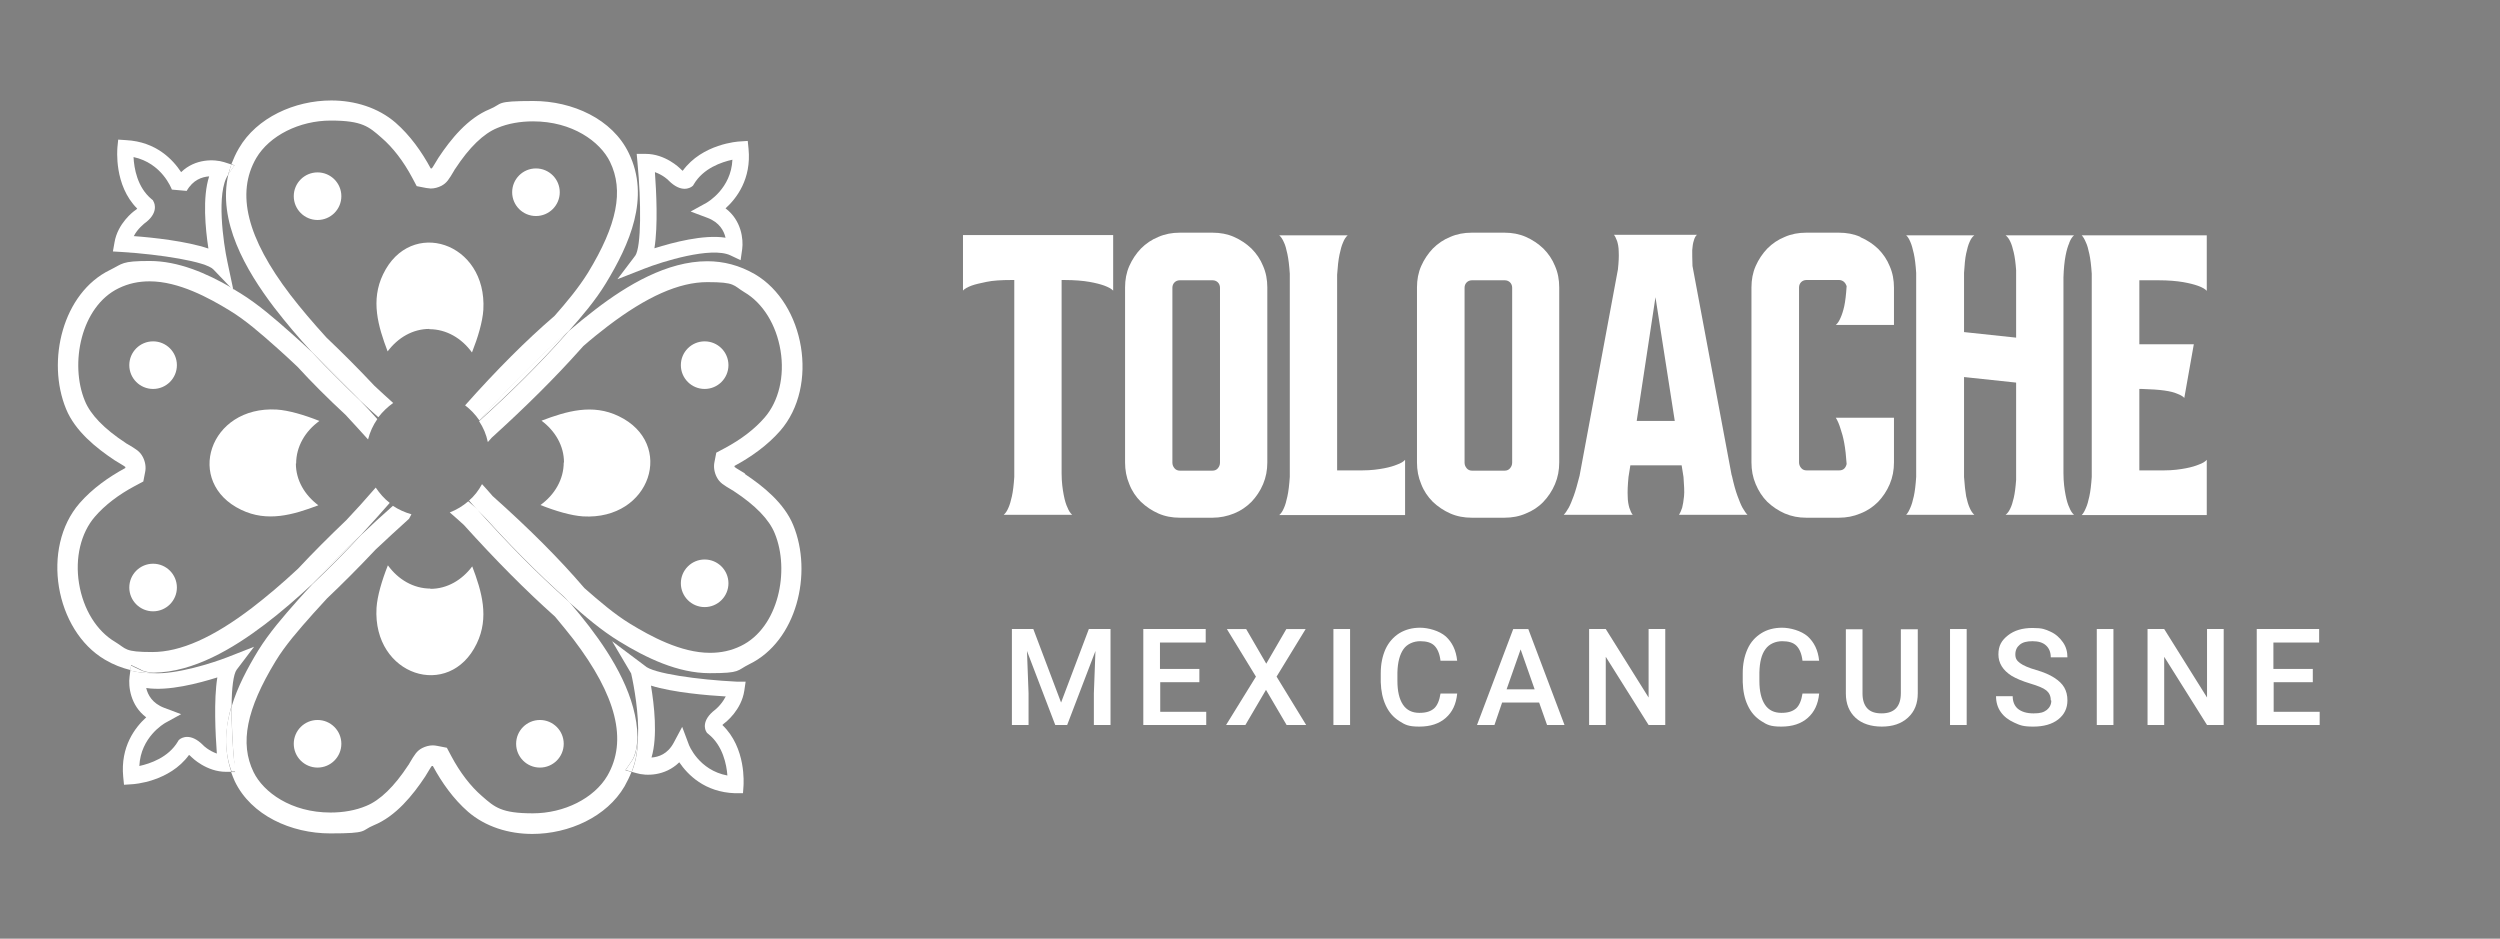 <svg xmlns="http://www.w3.org/2000/svg" id="Layer_2" viewBox="0 0 945.5 355"><rect x="0" y="0" width="945.5" height="355" fill="#808080" stroke="none"/><defs><style>      .st0 {        fill: none;      }      .st1 {        isolation: isolate;      }      .st2 {        fill: #fff;      }    </style></defs><g><g class="st1"><g class="st1"><path class="st2" d="M421,88.9v21c-.7-.7-1.8-1.3-3.4-1.9-1.4-.5-3.3-1-5.6-1.4s-5.5-.7-9.5-.7h-1v73.1c0,3.4.4,6.1.8,8.2.4,2.1.9,3.7,1.4,4.7.5,1.3,1.1,2.2,1.8,2.8h-25.9c.7-.6,1.3-1.5,1.8-2.7.5-1.1.9-2.5,1.3-4.3.4-1.8.7-4.2.9-7.3v-74.5h-1c-4,0-7.1.2-9.5.7s-4.2.9-5.6,1.4c-1.6.6-2.7,1.2-3.3,1.9v-21h56.9Z"></path><path class="st2" d="M458.6,88c2.9,0,5.6.5,8.1,1.6,2.5,1.1,4.7,2.6,6.6,4.4,1.9,1.9,3.4,4.1,4.4,6.6,1.1,2.5,1.6,5.2,1.6,8.1v66.2c0,2.9-.5,5.6-1.6,8.2-1.1,2.6-2.6,4.8-4.4,6.7-1.9,1.9-4.1,3.4-6.6,4.4s-5.2,1.6-8.1,1.6h-12.4c-2.9,0-5.6-.5-8.1-1.6-2.5-1.1-4.7-2.6-6.6-4.4-1.9-1.9-3.4-4.1-4.4-6.7-1.1-2.6-1.6-5.3-1.6-8.2v-66.2c0-2.9.5-5.6,1.6-8.1,1.1-2.5,2.6-4.7,4.4-6.6,1.9-1.9,4.1-3.4,6.6-4.4,2.5-1.1,5.2-1.6,8.1-1.6h12.4ZM461.4,108.8c0-.8-.3-1.5-.8-2-.5-.5-1.2-.8-2-.8h-12.4c-.8,0-1.5.3-2,.8-.5.5-.8,1.2-.8,2v66.2c0,.8.3,1.5.8,2.1.5.6,1.2.9,2,.9h12.4c.8,0,1.5-.3,2-.9.5-.6.8-1.3.8-2.1v-66.2Z"></path><path class="st2" d="M531.4,194.8h-47.6c.7-.6,1.3-1.5,1.8-2.7.5-1.1.9-2.5,1.3-4.4.4-1.8.7-4.3.9-7.3v-76.9c-.2-3.1-.5-5.5-.9-7.4-.4-1.9-.8-3.4-1.3-4.4-.5-1.2-1.1-2.1-1.8-2.7h25.9c-.7.6-1.3,1.5-1.8,2.8-.5,1.1-.9,2.6-1.3,4.5-.4,1.9-.7,4.5-.9,7.6v74h9.5c3.5,0,6.2-.4,8.3-.8,2.1-.4,3.7-.9,4.9-1.4,1.4-.5,2.4-1.1,3-1.8v20.9Z"></path><path class="st2" d="M569,88c2.9,0,5.6.5,8.1,1.6,2.5,1.1,4.7,2.6,6.6,4.4,1.9,1.9,3.4,4.1,4.4,6.6,1.1,2.5,1.6,5.2,1.6,8.1v66.2c0,2.9-.5,5.6-1.6,8.2-1.1,2.6-2.6,4.8-4.4,6.7s-4.1,3.4-6.6,4.4c-2.5,1.1-5.2,1.6-8.1,1.6h-12.4c-2.9,0-5.6-.5-8.1-1.6s-4.7-2.6-6.6-4.4c-1.9-1.9-3.4-4.1-4.4-6.7-1.1-2.6-1.6-5.3-1.6-8.2v-66.2c0-2.9.5-5.6,1.6-8.1,1.1-2.5,2.6-4.7,4.4-6.6,1.9-1.9,4.1-3.4,6.6-4.4,2.5-1.1,5.2-1.6,8.1-1.6h12.4ZM571.9,108.8c0-.8-.3-1.5-.8-2-.5-.5-1.2-.8-2-.8h-12.4c-.8,0-1.5.3-2,.8s-.8,1.2-.8,2v66.2c0,.8.3,1.5.8,2.1.5.6,1.2.9,2,.9h12.4c.8,0,1.5-.3,2-.9.5-.6.8-1.3.8-2.1v-66.2Z"></path><path class="st2" d="M655,179.9c.7,3.2,1.4,5.7,2.1,7.6.7,1.9,1.3,3.4,1.9,4.5.7,1.2,1.3,2.1,1.9,2.7h-25.9c.4-.6.8-1.5,1.2-2.7.3-1.1.5-2.5.7-4.3s0-4.2-.2-7.3l-.7-4.4h-19.4l-.7,4.4c-.3,3.1-.4,5.5-.3,7.3,0,1.8.3,3.2.6,4.3.4,1.2.8,2.1,1.3,2.7h-26.1c.6-.6,1.2-1.5,1.9-2.7.6-1.1,1.2-2.6,1.9-4.5.7-1.9,1.4-4.5,2.2-7.6l14.5-78c.3-2.8.4-5,.3-6.7,0-1.7-.3-3-.6-4-.4-1.1-.8-1.9-1.2-2.4h31.4c-.5.4-.9,1.1-1.2,2.2-.3.9-.5,2.1-.6,3.6,0,1.5,0,3.5.1,6l14.8,79.1ZM633.4,159.2l-7.3-46.8-7.1,46.8h14.4Z"></path><path class="st2" d="M703.6,89.7c2.6,1.1,4.8,2.6,6.7,4.4,1.9,1.9,3.4,4.1,4.4,6.6,1.1,2.5,1.6,5.2,1.6,8.1v14.1h-22c.7-.6,1.3-1.5,1.8-2.7.5-1.1,1-2.6,1.4-4.4.4-1.9.7-4.4.9-7.6-.2-.6-.5-1.1-1-1.6-.5-.4-1.1-.7-1.8-.7h-12.4c-.8,0-1.5.3-2,.8s-.8,1.2-.8,2v66.2c0,.8.3,1.5.8,2.1.5.6,1.2.9,2,.9h12.4c1.5,0,2.4-.8,2.8-2.4-.2-3.1-.5-5.7-.9-7.9-.4-2.2-.9-4-1.4-5.4-.5-1.7-1.1-3.1-1.8-4.2h22v16.9c0,2.9-.5,5.6-1.6,8.2-1.1,2.6-2.6,4.8-4.4,6.7-1.9,1.9-4.1,3.4-6.7,4.4-2.6,1.1-5.3,1.6-8.1,1.6h-12.4c-2.9,0-5.5-.5-8.1-1.6-2.5-1.1-4.7-2.6-6.6-4.4-1.9-1.9-3.3-4.1-4.4-6.7-1.1-2.6-1.6-5.3-1.6-8.2v-66.2c0-2.9.5-5.6,1.6-8.1,1.1-2.5,2.6-4.7,4.4-6.6,1.9-1.9,4.1-3.4,6.6-4.4,2.5-1.1,5.2-1.6,8.1-1.6h12.4c2.9,0,5.6.5,8.1,1.6Z"></path><path class="st2" d="M782.6,91.9c-.5,1.1-1,2.7-1.4,4.8-.4,2.1-.7,4.9-.8,8.2v74c0,3.5.4,6.2.8,8.3.4,2.1.9,3.7,1.4,4.7.5,1.3,1.1,2.2,1.8,2.8h-25.9c.7-.5,1.3-1.3,1.8-2.4.5-1,.9-2.3,1.3-4,.4-1.7.7-4,.9-6.8v-36.8l-19.7-2.1v37.8c.2,3.1.5,5.5.8,7.3.4,1.8.8,3.2,1.3,4.3.5,1.2,1.1,2.1,1.8,2.7h-25.8c.6-.6,1.1-1.5,1.6-2.7.5-1.1.9-2.5,1.3-4.3.4-1.8.7-4.2.9-7.3v-77.2c-.2-3.1-.5-5.5-.9-7.3-.4-1.8-.8-3.3-1.3-4.4-.5-1.2-1-2-1.6-2.5h25.8c-.7.5-1.3,1.3-1.8,2.5-.5,1.1-.9,2.5-1.3,4.4-.4,1.8-.6,4.3-.8,7.3v22.4l19.7,2.1v-25.5c-.2-2.8-.5-5-.9-6.7-.4-1.7-.8-3.1-1.3-4.1-.5-1.1-1.1-1.9-1.8-2.4h25.9c-.7.6-1.3,1.5-1.8,2.8Z"></path><path class="st2" d="M834.6,106v4c-.6-.7-1.7-1.3-3.3-1.9-1.4-.5-3.3-1-5.6-1.4-2.4-.4-5.5-.7-9.5-.7h-7.1v24.2h20.6l-3.6,20.3c-.5-.6-1.4-1.1-2.7-1.6-1.1-.5-2.7-.9-4.8-1.2-2.1-.3-5-.5-8.5-.6h-1v30.8h9.3c3.5,0,6.2-.4,8.3-.8,2.1-.4,3.7-.9,4.9-1.4,1.4-.5,2.4-1.1,3-1.8v20.9h-47.3c.6-.6,1.1-1.5,1.6-2.7.5-1.1.9-2.5,1.3-4.4.4-1.8.7-4.3.9-7.3v-76.9c-.2-3.1-.5-5.5-.9-7.4-.4-1.9-.8-3.4-1.3-4.4-.5-1.2-1-2.1-1.6-2.7h47.3v17Z"></path></g></g><g class="st1"><g class="st1"><path class="st2" d="M390.8,237.9l10.5,27.8,10.5-27.8h8.2v36.3h-6.3v-12l.6-16-10.7,28h-4.5l-10.7-28,.6,16v12h-6.3v-36.3h8.2Z"></path><path class="st2" d="M453.7,258h-14.9v11.2h17.4v5h-23.8v-36.3h23.6v5.1h-17.3v10h14.9v5Z"></path><path class="st2" d="M478.9,251l7.6-13.1h7.3l-11,18,11.2,18.3h-7.4l-7.8-13.3-7.8,13.3h-7.3l11.3-18.3-11-18h7.3l7.6,13.1Z"></path><path class="st2" d="M510.6,274.2h-6.3v-36.3h6.3v36.3Z"></path><path class="st2" d="M551.1,262.4c-.4,3.9-1.8,6.9-4.3,9.1-2.5,2.2-5.8,3.3-10,3.3s-5.4-.7-7.6-2.1c-2.2-1.4-3.9-3.3-5.1-5.9s-1.8-5.5-1.9-8.8v-3.4c0-3.4.6-6.4,1.8-9.1,1.2-2.6,3-4.6,5.2-6,2.3-1.4,4.9-2.1,7.9-2.1s7.2,1.1,9.7,3.3c2.4,2.2,3.9,5.2,4.3,9.2h-6.3c-.3-2.6-1.1-4.5-2.3-5.7s-3-1.7-5.4-1.7-4.9,1-6.3,3-2.2,4.9-2.3,8.8v3.2c0,3.9.7,6.9,2.1,9s3.5,3.1,6.2,3.1,4.3-.6,5.6-1.7c1.2-1.1,2-3,2.4-5.6h6.3Z"></path><path class="st2" d="M582.2,265.7h-14.1l-2.9,8.5h-6.6l13.7-36.3h5.7l13.7,36.3h-6.6l-3-8.5ZM569.9,260.7h10.5l-5.3-15.1-5.3,15.1Z"></path><path class="st2" d="M629.8,274.2h-6.3l-16.2-25.8v25.8h-6.3v-36.3h6.3l16.2,25.9v-25.9h6.3v36.3Z"></path><path class="st2" d="M688,262.4c-.4,3.9-1.8,6.9-4.3,9.1s-5.8,3.3-10,3.3-5.4-.7-7.6-2.1-3.9-3.3-5.1-5.9c-1.2-2.5-1.8-5.5-1.9-8.8v-3.4c0-3.4.6-6.4,1.8-9.1s3-4.6,5.2-6,4.9-2.1,7.9-2.1,7.2,1.1,9.7,3.3c2.4,2.2,3.9,5.2,4.3,9.2h-6.3c-.3-2.6-1.1-4.5-2.3-5.7s-3-1.7-5.4-1.7-4.9,1-6.3,3c-1.5,2-2.2,4.9-2.3,8.8v3.2c0,3.9.7,6.9,2.1,9,1.4,2.1,3.5,3.1,6.2,3.1s4.3-.6,5.6-1.7c1.2-1.1,2-3,2.4-5.6h6.3Z"></path><path class="st2" d="M725.3,237.9v24.3c0,3.9-1.2,6.9-3.7,9.2s-5.8,3.4-9.9,3.4-7.5-1.1-9.9-3.3-3.7-5.3-3.7-9.2v-24.3h6.3v24.3c0,2.4.6,4.3,1.8,5.6,1.2,1.3,3,1.9,5.4,1.9,4.9,0,7.3-2.6,7.3-7.7v-24.1h6.3Z"></path><path class="st2" d="M743.8,274.2h-6.3v-36.3h6.3v36.3Z"></path><path class="st2" d="M775.6,264.8c0-1.6-.6-2.8-1.7-3.7-1.1-.9-3.1-1.7-6.1-2.6s-5.3-1.9-7-2.9c-3.3-2.1-5-4.8-5-8.1s1.2-5.3,3.6-7.2c2.4-1.9,5.5-2.8,9.3-2.8s4.8.5,6.8,1.4,3.5,2.3,4.7,4,1.7,3.6,1.7,5.7h-6.3c0-1.9-.6-3.4-1.8-4.5-1.2-1.1-2.9-1.6-5.1-1.6s-3.7.4-4.8,1.3c-1.1.9-1.7,2.1-1.7,3.7s.6,2.4,1.8,3.3c1.2.9,3.3,1.8,6.1,2.6,2.8.8,5.1,1.8,6.8,2.9,1.7,1.1,3,2.3,3.8,3.7.8,1.4,1.2,3,1.2,4.9,0,3-1.2,5.4-3.5,7.2-2.3,1.8-5.5,2.7-9.4,2.7s-5-.5-7.2-1.5c-2.2-1-3.9-2.3-5.1-4-1.2-1.7-1.8-3.7-1.8-6h6.3c0,2.1.7,3.7,2,4.8,1.4,1.1,3.3,1.7,5.9,1.7s3.8-.4,5-1.3c1.1-.9,1.7-2.1,1.7-3.5Z"></path><path class="st2" d="M799.3,274.2h-6.3v-36.3h6.3v36.3Z"></path><path class="st2" d="M841,274.2h-6.3l-16.2-25.8v25.8h-6.3v-36.3h6.3l16.2,25.9v-25.9h6.3v36.3Z"></path><path class="st2" d="M874.8,258h-14.9v11.2h17.4v5h-23.8v-36.3h23.6v5.1h-17.3v10h14.9v5Z"></path></g></g></g><g><path class="st0" d="M178.1,212.9c.2.4.3.8.5,1.2,3.7,9.5,6.5,19.3,1.7,29.2-10.3,21.6-39.5,12.2-37.9-13.5.3-4.5,2-10.3,4.3-16.1,2.4-6.1,5.4-12.3,8.1-17.5-4.4,3.9-8.7,7.8-12.6,11.6-6.4,6.9-12.4,12.9-18.4,18.5-1.9,2.1-3.6,3.9-5.2,5.7-5.6,6.3-10.5,12-14.3,18.1-11,18.1-13.6,31-8.3,41.9,3.7,7.6,14.1,15.3,29.1,15.3s9.5-.9,13.5-2.5c5.2-2.1,10.5-7.3,15.9-15.4,0-.1.3-.4.5-.8,1.9-3.3,2.8-4.6,4.8-5.7,1.2-.7,2.6-1,4-1s1.1,0,1.7.2l3.6.7,1.7,3.2c3.3,6.1,7.3,11.4,11.6,15.1,4.8,4.2,11.6,6.5,19.2,6.5,11.9,0,23.2-5.7,28.2-14.2,7.8-13.3,3.6-30.2-12.9-51.7-2.1-2.7-4.3-5.5-6.9-8.5h0c-11.2-9.9-22.4-21.3-34.5-34.7-1.7-1.5-3.5-3.1-5.3-4.7-.3.1-.6.2-.8.3,3.2,6.1,6.3,12.3,8.9,18.8h-.2ZM120.1,290.3c-4.9,0-9-4-9-9s4-9,9-9,9,4,9,9-4,9-9,9ZM204.2,272.4c4.9,0,9,4,9,9s-4,9-9,9-9-4-9-9,4-9,9-9Z"></path><path class="st0" d="M58.1,254.5c8.7.5,22.4-3.9,27.8-6l10.2-4-6.6,8.7c-1.2,1.7-1.8,7-1.9,13.8,2.2-7.4,6-14.5,10-21.1,4.2-6.9,9.7-13.2,15.1-19.2,1.8-2,3.6-4,5.5-6-5.9,5.5-12,10.8-18.2,15.5-11.9,9.1-26.9,18-41.9,18.2h0Z"></path><path class="st0" d="M274.4,89.7c-.6-2.6-2.2-5.8-6.8-7.5l-6.4-2.4,6-3.3c.5-.3,9.3-5.3,9.8-16.3-4.1.9-10.9,3.2-14.6,9.3l-.3.5-.5.4c-.6.5-4,2.5-8.7-2.3,0,0-2.2-2.1-5.2-3.2.6,7,1.3,20.1-.2,28.6,7-2.3,18.6-5.3,26.9-4v.2Z"></path><path class="st0" d="M203.5,159.5c.4-.2.8-.3,1.2-.5,9.5-3.7,19.3-6.5,29.2-1.7,21.6,10.3,12.2,39.5-13.5,37.9-4.5-.3-10.3-2-16.1-4.3-7.6-3-15.3-6.9-21-9.9-.3.6-.6,1.2-.9,1.8,1.3,1.5,2.7,3,4,4.5,13.9,12.4,25.3,23.8,34.7,34.8,5.7,5.1,11.4,9.9,17.3,13.5,7.7,4.7,19.3,11,30.2,11s8-.9,11.7-2.6c14.2-6.9,18.6-28.6,12.8-42.6-2.1-5.2-7.3-10.5-15.4-15.9-.1,0-.4-.3-.8-.5-3.3-1.9-4.6-2.8-5.7-4.8-.9-1.7-1.2-3.7-.9-5.7l.7-3.6,3.2-1.7c6.1-3.3,11.4-7.3,15.1-11.6,5.3-6.1,7.6-15.6,6-25.3s-6.7-18-13.7-22.1c-4.4-2.6-8.9-3.8-14-3.8-10.7,0-23,5.4-37.7,16.7-3,2.3-6,4.7-9.2,7.5l-.9,1c-9.7,10.9-20.8,22-33.8,33.7-.5.5-.9,1.1-1.4,1.6,0,.4.2.9.2,1.3,6-3.2,12.2-6.3,18.7-8.8h0ZM266.5,129.1c4.9,0,9,4,9,9s-4,9-9,9-9-4-9-9,4-9,9-9ZM266.5,211.7c4.9,0,9,4,9,9s-4,9-9,9-9-4-9-9,4-9,9-9Z"></path><path class="st0" d="M136.5,202.3c4-3.7,8-7.4,12.1-11.1-.4-.3-.8-.6-1.2-.9-3.5,4-7.1,8-10.8,12h-.1Z"></path><path class="st0" d="M70.6,72.3l-5.6-.5c-.2-.5-3.8-10-14.5-12.3.2,4.1,1.4,11.3,6.8,15.9l.5.4.3.6c.4.7,1.9,4.3-3.6,8.3,0,0-2.4,1.8-3.9,4.7,7,.6,20,1.9,28.2,4.7-1.1-7.3-2.3-19.2.3-27.2-2.6,0-6.1,1.3-8.5,5.5h0Z"></path><path class="st0" d="M147,134.1c-.2-.4-.3-.8-.5-1.2-3.7-9.5-6.5-19.3-1.7-29.2,10.3-21.6,39.5-12.2,37.9,13.5-.3,4.5-2,10.3-4.3,16.1-2.3,5.9-5.2,12-7.8,17,1.9.8,3.6,1.8,5.2,3,12.1-13.5,23.2-24.6,33.8-33.8,4.5-5.1,9.2-10.6,12.7-16.4,11-18.1,13.6-31,8.3-41.9-3.7-7.6-14.1-15.3-29.1-15.3s-9.5.9-13.5,2.5c-5.2,2.1-10.5,7.3-15.9,15.4,0,0-.3.4-.5.8-1.9,3.3-2.8,4.6-4.8,5.7-1.2.7-2.6,1-4,1s-1.1,0-1.7-.2l-3.6-.7-1.7-3.2c-3.3-6.1-7.3-11.4-11.6-15.1-4.8-4.2-11.6-6.5-19.2-6.5-11.9,0-23.2,5.7-28.2,14.2-7.8,13.3-3.6,30.2,12.9,51.7,3.9,5.2,8.5,10.6,13.7,16.2,6,5.6,12,11.8,18.1,18.2,2.3,2.1,4.7,4.3,7.1,6.5,1.7-1.1,3.5-2,5.5-2.7-2.6-5.1-5.1-10.3-7.3-15.7h.2ZM202.7,63.7c4.9,0,9,4,9,9s-4,9-9,9-9-4-9-9,4-9,9-9ZM120.1,83.2c-4.9,0-9-4-9-9s4-9,9-9,9,4,9,9-4,9-9,9Z"></path><path class="st0" d="M121.6,190.6c-.4.2-.8.3-1.2.5-9.5,3.7-19.3,6.5-29.2,1.7-21.6-10.3-12.2-39.5,13.5-37.9,4.5.3,10.3,2,16.1,4.3,6.3,2.5,12.8,5.6,18.1,8.3,0-.4.2-.8.3-1.2-2.9-3.2-5.7-6.3-8.5-9.3-6.6-6.2-12.7-12.4-18.2-18.2-2.9-2.7-5.3-4.9-7.6-7-6.3-5.6-12-10.5-18.1-14.3-7.7-4.7-19.3-11-30.2-11s-8,.9-11.7,2.6c-14.2,6.9-18.6,28.6-12.8,42.6,2.1,5.2,7.3,10.5,15.4,15.9,0,0,.4.3.8.5,3.3,1.9,4.6,2.8,5.7,4.8.9,1.7,1.2,3.7.9,5.7l-.7,3.6-3.2,1.7c-6.1,3.3-11.4,7.3-15.1,11.6-5.3,6.1-7.6,15.6-6,25.3s6.7,18,13.7,22.1c4.4,2.6,8.9,3.8,14,3.8,10.7,0,23-5.4,37.7-16.7,5.6-4.3,11.5-9.3,17.4-14.8,5.7-6.1,11.7-12.1,18.3-18.4,3.6-3.9,7.3-8,11.1-12.3-.6-.9-1.1-1.8-1.5-2.8-6.1,3.3-12.4,6.4-18.9,9h-.1ZM57.9,231.1c-4.9,0-9-4-9-9s4-9,9-9,9,4,9,9-4,9-9,9ZM57.9,147c-4.9,0-9-4-9-9s4-9,9-9,9,4,9,9-4,9-9,9Z"></path><path class="st0" d="M86.4,65.8v.2c-4.8,6.6-1.9,26-.4,32.9l2.2,10.4c.9.5,1.8,1,2.6,1.6,6.9,4.2,13.2,9.7,19.2,15.1,2.7,2.4,5.3,4.9,8,7.3-5.1-5.5-9.9-11.2-14.3-16.9-10.9-14.2-21.5-32.8-17.3-50.5h0Z"></path><path class="st0" d="M136.2,151.5c2.2,2.3,4.3,4.7,6.5,7,.2-.2.3-.4.5-.6-2.3-2.1-4.7-4.2-7-6.4Z"></path><path class="st0" d="M180.9,192.9c-1.1-1.2-2.2-2.5-3.3-3.8-.2.1-.3.3-.5.4,1.3,1.1,2.5,2.2,3.8,3.3h0Z"></path><path class="st0" d="M246.2,286.7c2.6-.2,6.1-1.4,8.4-5.6l3.2-6,2.4,6.4c.2.5,4,9.9,14.7,12-.3-4.1-1.6-11.3-7.2-15.7l-.5-.4-.3-.5c-.4-.7-1.9-4.3,3.4-8.3,0,0,2.4-1.8,3.8-4.7-7.1-.4-20-1.5-28.3-4.1,1.3,7.3,2.7,19.1.2,27.2l.2-.3Z"></path><path class="st0" d="M55.3,260.4c.6,2.6,2.2,5.8,6.8,7.5l6.4,2.4-6,3.3c-.5.3-9.3,5.3-9.8,16.3,4.1-.9,10.9-3.2,14.6-9.3l.3-.5.5-.4c.6-.5,4-2.5,8.7,2.3,0,0,2.2,2.1,5.2,3.2-.6-7-1.3-20.1.2-28.6-7,2.3-18.6,5.3-26.9,4v-.2Z"></path><circle class="st2" cx="57.9" cy="138.1" r="9"></circle><circle class="st2" cx="57.9" cy="222.2" r="9"></circle><circle class="st2" cx="120.1" cy="281.3" r="9"></circle><circle class="st2" cx="204.2" cy="281.3" r="9"></circle><circle class="st2" cx="266.5" cy="220.6" r="9"></circle><circle class="st2" cx="266.5" cy="138.1" r="9"></circle><circle class="st2" cx="202.7" cy="72.7" r="9"></circle><circle class="st2" cx="120.1" cy="74.2" r="9"></circle><path class="st2" d="M86.4,65.8c-4.2,17.8,6.5,36.3,17.3,50.5,4.4,5.7,9.2,11.4,14.3,16.9,6.2,5.9,12.2,12,18.1,18.2,2.3,2.2,4.6,4.3,7,6.4,1.6-2.1,3.5-3.9,5.6-5.4-2.5-2.2-4.8-4.4-7.1-6.5-6-6.4-12.1-12.5-18.1-18.2-5.1-5.6-9.7-11-13.7-16.2-16.4-21.5-20.6-38.4-12.9-51.7,5-8.5,16.3-14.2,28.2-14.2s14.4,2.3,19.2,6.5c4.3,3.7,8.3,8.9,11.6,15.1l1.7,3.2,3.6.7c.6,0,1.1.2,1.7.2,1.4,0,2.8-.4,4-1,2.1-1.1,2.9-2.5,4.8-5.7.2-.4.4-.7.5-.8,5.3-8.1,10.7-13.3,15.9-15.4,4-1.7,8.7-2.5,13.5-2.5,14.9,0,25.4,7.7,29.1,15.3,5.3,10.9,2.7,23.8-8.3,41.9-3.6,5.8-8.2,11.3-12.7,16.4-10.7,9.2-21.8,20.3-33.8,33.8,2.1,1.6,3.9,3.5,5.4,5.7,10.6-11.9,22-23.7,33.9-33.9,5-5.6,10-11.5,13.9-17.9,9-14.8,16.9-32.5,8.7-49.3-6.2-12.9-21.3-19.7-36.1-19.7s-11.4,1-16.5,3.1c-8.3,3.4-14.7,11.3-19.4,18.4-.4.6-2.3,3.9-2.5,4h-.4c-3.4-6.3-7.8-12.5-13.3-17.3-6.6-5.7-15.4-8.4-24.3-8.4-13.9,0-28.2,6.5-34.9,18-1.2,2-2.1,4.1-2.9,6.1l1.2.4-2.3,3.3h0Z"></path><path class="st2" d="M281.8,179.1c-.6-.4-3.9-2.3-4-2.5v-.4c6.3-3.4,12.5-7.8,17.3-13.3,14.7-16.9,9.3-48.1-9.6-59.2-5.9-3.4-11.9-4.9-18-4.9-15.2,0-30.3,9-42.4,18.3-3.4,2.6-6.7,5.3-10,8.1-.4.5-.8.9-1.2,1.4-10.2,11.5-21.2,22.3-32.7,32.7,1.6,2.4,2.7,5,3.3,7.9.5-.5.9-1.1,1.4-1.6,13-11.8,24.1-22.8,33.8-33.7l.9-1c3.2-2.8,6.2-5.2,9.2-7.5,14.7-11.2,27-16.7,37.7-16.7s9.7,1.2,14,3.8c7,4.1,12.1,12.3,13.7,22.1,1.6,9.7-.7,19.2-6,25.3-3.7,4.3-8.9,8.3-15.1,11.6l-3.2,1.7-.7,3.6c-.4,1.9,0,4,.9,5.7,1.1,2.1,2.5,2.9,5.7,4.8.4.2.7.4.8.5,8.1,5.3,13.3,10.7,15.4,15.9,5.8,14,1.5,35.7-12.8,42.6-3.7,1.8-7.5,2.6-11.7,2.6-11,0-22.5-6.3-30.2-11-5.9-3.6-11.6-8.5-17.3-13.5-9.4-11-20.7-22.3-34.7-34.8-1.3-1.5-2.6-3-4-4.5-1.3,2.4-2.9,4.5-4.9,6.2,1.1,1.3,2.2,2.5,3.3,3.8,12.2,10.8,24.2,22.5,34.6,34.7,5.9,5.3,12.1,10.6,18.8,14.7,10.4,6.4,22.3,12.1,34.3,12.1s10.1-1,15-3.4c17.9-8.7,24.1-34.4,16.6-52.6-3.4-8.3-11.3-14.7-18.4-19.4h.2Z"></path><path class="st2" d="M181.3,159h0c11.5-10.4,22.5-21.2,32.7-32.7.4-.4.8-.9,1.2-1.4-11.9,10.2-23.3,22-33.9,33.9v.2Z"></path><path class="st2" d="M53.4,253.4c1.3.6,2.9.9,4.8,1,15-.2,29.9-9.1,41.9-18.2,6.2-4.7,12.3-10,18.2-15.5,5.9-6.3,12-12.5,18.3-18.5,3.7-4,7.3-8,10.8-12-2.1-1.6-3.8-3.6-5.3-5.8-3.8,4.4-7.5,8.5-11.1,12.3-6.6,6.3-12.6,12.3-18.3,18.4-6,5.6-11.8,10.5-17.4,14.8-14.7,11.2-27,16.7-37.7,16.7s-9.7-1.2-14-3.8c-7-4.1-12.1-12.3-13.7-22.1-1.6-9.7.7-19.2,6-25.3,3.7-4.3,8.9-8.3,15.1-11.6l3.2-1.7.7-3.6c.4-1.9,0-4-.9-5.7-1.1-2.1-2.5-2.9-5.7-4.8-.4-.2-.7-.4-.8-.5-8.1-5.3-13.3-10.7-15.4-15.9-5.8-14-1.5-35.7,12.8-42.6,3.7-1.8,7.5-2.6,11.7-2.6,11,0,22.5,6.3,30.2,11,6.1,3.7,11.8,8.7,18.1,14.3,2.3,2,4.7,4.3,7.6,7,5.4,5.9,11.5,12,18.2,18.2,2.8,3,5.6,6.1,8.5,9.3.7-2.8,1.9-5.4,3.5-7.7-2.1-2.4-4.3-4.7-6.5-7-6.3-5.9-12.4-12-18.1-18.2-2.6-2.5-5.3-4.9-8-7.3-6.1-5.4-12.4-10.9-19.2-15.1-.9-.5-1.8-1.1-2.6-1.6v.3l-.6-.7c-9.6-5.6-20.3-10.2-31.1-10.2s-10.1,1-15,3.4c-17.9,8.7-24.1,34.4-16.6,52.6,3.4,8.3,11.3,14.7,18.4,19.4.6.4,3.9,2.3,4,2.5v.4c-6.3,3.4-12.5,7.8-17.3,13.3-14.7,16.9-9.3,48.1,9.6,59.2,3.2,1.9,6.4,3.1,9.6,3.9l.3-1.9,3.8,1.8h0Z"></path><path class="st2" d="M118.1,133.3c5.8,6.2,11.9,12.3,18.1,18.2-5.9-6.3-11.9-12.3-18.1-18.2Z"></path><path class="st2" d="M180.9,192.9c-1.3-1.1-2.5-2.2-3.8-3.3-2.1,1.8-4.4,3.2-7,4.2,1.8,1.6,3.6,3.1,5.3,4.7,12.1,13.4,23.4,24.8,34.5,34.7h0c2.5,3,4.8,5.8,6.9,8.5,16.4,21.5,20.6,38.4,12.9,51.7-5,8.5-16.3,14.2-28.2,14.2s-14.4-2.3-19.2-6.5c-4.3-3.7-8.3-8.9-11.6-15.1l-1.7-3.2-3.6-.7c-.6-.1-1.1-.2-1.7-.2-1.4,0-2.8.4-4,1-2.1,1.1-2.9,2.5-4.8,5.7-.2.4-.4.7-.5.8-5.3,8.1-10.7,13.3-15.9,15.4-4,1.7-8.7,2.5-13.5,2.5-14.9,0-25.4-7.7-29.1-15.3-5.3-10.9-2.7-23.8,8.3-41.9,3.7-6.1,8.7-11.8,14.3-18.1,1.6-1.8,3.3-3.6,5.2-5.7,5.9-5.6,11.9-11.6,18.4-18.5,4-3.8,8.2-7.6,12.6-11.6.3-.6.6-1.2.9-1.7-2.5-.7-4.9-1.8-7-3.2-4.1,3.6-8.1,7.3-12.1,11.1-5.9,6.4-12,12.6-18.3,18.5-1.9,2-3.7,4-5.5,6-5.4,6.1-10.9,12.4-15.1,19.2-4,6.6-7.8,13.7-10,21.1,0,6.5.3,14.3,1,21.4l.3,3.4h-1.5c.4,1.2.9,2.3,1.4,3.5,6.2,12.9,21.3,19.7,36.1,19.7s11.4-1,16.5-3.1c8.3-3.4,14.7-11.3,19.4-18.4.4-.6,2.3-3.9,2.5-4h.4c3.4,6.3,7.8,12.5,13.3,17.3,6.6,5.7,15.4,8.4,24.3,8.4,13.9,0,28.2-6.5,34.9-18,1-1.8,1.9-3.6,2.6-5.4l-2.3-.7,2.4-3.5c1.4-2.1,2-5.3,2.2-9-.2-15-9.1-29.9-18.2-41.8-2.4-3.1-4.9-6.2-7.5-9.2l-.4-.4c-12.1-10.7-23.4-22.3-34.2-34.4h0Z"></path><path class="st2" d="M180.9,192.9c10.8,12.1,22.1,23.7,34.2,34.4l.4.4c-10.4-12.2-22.4-23.9-34.6-34.7h0Z"></path><path class="st2" d="M118.2,220.7c6.3-5.9,12.4-12.1,18.3-18.5-6.3,6-12.4,12.1-18.3,18.5Z"></path><path class="st2" d="M87.6,267.1c0-6.8.7-12.2,1.9-13.8l6.6-8.7-10.2,4c-5.4,2.1-19.1,6.5-27.8,6h-.5c-2.8,0-5.6-.3-8.3-1l-.3,2.3c-.5,3.7.3,10.9,6.3,15.4-4.2,3.8-9.8,11.1-8.7,22.5l.3,3,3-.2c.6,0,14.2-.9,21.6-11.1.3.2.6.5.9.8s5.7,5.6,13.1,5.6h2c-2.9-8.3-2.3-16.7,0-24.8ZM82,285c-3.1-1.1-5.2-3.1-5.2-3.2-4.8-4.8-8.1-2.7-8.7-2.3l-.5.4-.3.5c-3.6,6.1-10.5,8.4-14.6,9.3.5-10.9,9.3-16,9.8-16.3l6-3.3-6.4-2.4c-4.5-1.7-6.2-4.9-6.8-7.5,8.3,1.3,19.9-1.8,26.9-4-1.4,8.6-.7,21.6-.2,28.6v.2Z"></path><path class="st2" d="M58.1,254.5c-1.8-.1-3.5-.4-4.8-1l-3.8-1.8-.3,1.9c2.8.7,5.5,1,8.3,1s.4,0,.5,0h0Z"></path><path class="st2" d="M88.6,288.4c-.7-7.1-1.1-14.9-1-21.4-2.5,8.1-3.1,16.5,0,24.8h1.5l-.3-3.4h0Z"></path><path class="st2" d="M238.9,291.9l1.8.5c3.6,1.1,10.8,1.2,16.2-4.1,3.2,4.7,9.6,11.3,21.1,11.7h3c0,.1.2-2.9.2-2.9,0-.6,1.1-14.2-8-22.9.2-.2.5-.5.9-.8.3-.2,6.3-4.8,7.4-12.2l.5-3.4h-3.4c-14.5-.7-31.8-3.1-34.7-6l-12.4-9.3,7.2,12.2c1.1,4.8,3,15.5,2.6,23.9,0,4.4-.6,8.9-2.3,13.2h-.1ZM274.3,263.7c-1.5,2.9-3.8,4.7-3.8,4.7-5.4,4.1-3.8,7.7-3.4,8.3l.3.5.5.4c5.5,4.4,6.9,11.6,7.2,15.7-10.8-2-14.6-11.5-14.7-12l-2.4-6.4-3.2,6c-2.3,4.3-5.7,5.4-8.4,5.6,2.4-8.1,1-19.9-.2-27.2,8.3,2.6,21.3,3.7,28.3,4.1l-.2.3Z"></path><path class="st2" d="M236.6,291.2l2.3.7c1.7-4.4,2.4-8.8,2.3-13.2-.2,3.7-.8,7-2.2,9l-2.4,3.5h0Z"></path><path class="st2" d="M240.1,96.9l-6.6,8.7,10.2-4c6.6-2.6,25.3-8.5,32.6-5l3.8,1.8.6-4.2c.5-3.7-.3-10.9-6.3-15.4,4.2-3.8,9.8-11.1,8.7-22.5l-.3-3-3,.2c-.6,0-14.2.9-21.6,11.1-.3-.2-.6-.5-.9-.8s-5.7-5.6-13.1-5.6h-3.4l.3,3.4c1.4,14.4,1.5,31.9-.9,35.2h-.1ZM247.7,65.1c3.1,1.1,5.2,3.1,5.2,3.2,4.8,4.8,8.1,2.7,8.7,2.3l.5-.4.3-.5c3.6-6.1,10.5-8.4,14.6-9.3-.5,10.9-9.3,16-9.8,16.3l-6,3.3,6.4,2.4c4.5,1.7,6.2,4.9,6.8,7.5-8.3-1.3-19.9,1.8-26.9,4,1.4-8.6.7-21.6.2-28.6v-.2Z"></path><path class="st2" d="M86,99c-1.5-6.9-4.3-26.3.3-32.9v-.2c.4-1.2.8-2.5,1.2-3.7l-2.8-.9c-3.6-1.1-10.8-1.4-16.2,3.8-3.1-4.7-9.4-11.5-20.8-12.1l-3-.2-.3,3c0,.6-1.4,14.2,7.5,23.1-.2.2-.5.5-1,.8-.3.2-6.4,4.7-7.6,12l-.6,3.4,3.4.2c14.4.9,31.8,3.6,34.6,6.6l6.9,7.2c.2,0,.4.2.6.3,0,0-2.2-10.4-2.2-10.4ZM78.8,94c-8.2-2.8-21.2-4.2-28.2-4.7,1.5-2.9,3.9-4.6,3.9-4.7,5.5-3.9,4-7.6,3.6-8.3l-.3-.6-.5-.4c-5.4-4.5-6.6-11.7-6.8-15.9,10.7,2.3,14.3,11.8,14.5,12.3l5.6.5c2.4-4.2,5.8-5.3,8.5-5.5-2.6,8-1.4,19.9-.3,27.2h0Z"></path><path class="st2" d="M88.7,62.6l-1.2-.4c-.4,1.2-.8,2.4-1.1,3.7,0,0,2.3-3.3,2.3-3.3Z"></path><path class="st2" d="M88.2,109.3c-.2,0-.4-.2-.6-.3l.6.7v-.3h0Z"></path><path d="M180.5,159.9c.3-.2.5-.5.8-.8h0c-.3.3-.5.6-.8.8Z"></path><path class="st2" d="M112,175.3c0-6.4,3.4-12.2,8.8-16.1-5.8-2.3-11.6-4-16.1-4.3-25.7-1.5-35,27.6-13.5,37.9,9.9,4.8,19.7,1.9,29.2-1.7-5.2-3.9-8.5-9.5-8.5-15.8h0Z"></path><path class="st2" d="M162.4,124.5c6.4,0,12.2,3.4,16.1,8.8,2.3-5.8,4-11.6,4.3-16.1,1.5-25.7-27.6-35-37.9-13.5-4.8,9.9-1.9,19.7,1.7,29.2,3.9-5.2,9.5-8.5,15.8-8.5h0Z"></path><path class="st2" d="M213.2,174.9c0,6.4-3.4,12.2-8.8,16.1,5.8,2.3,11.6,4,16.1,4.3,25.7,1.5,35-27.6,13.5-37.9-9.9-4.8-19.7-1.9-29.2,1.7,5.2,3.9,8.5,9.5,8.5,15.8h-.1Z"></path><path class="st2" d="M162.8,222.6c-6.4,0-12.2-3.4-16.1-8.8-2.3,5.8-4,11.6-4.3,16.1-1.5,25.7,27.6,35,37.9,13.5,4.8-9.9,1.9-19.7-1.7-29.2-3.9,5.2-9.5,8.5-15.8,8.5h0Z"></path></g></svg>